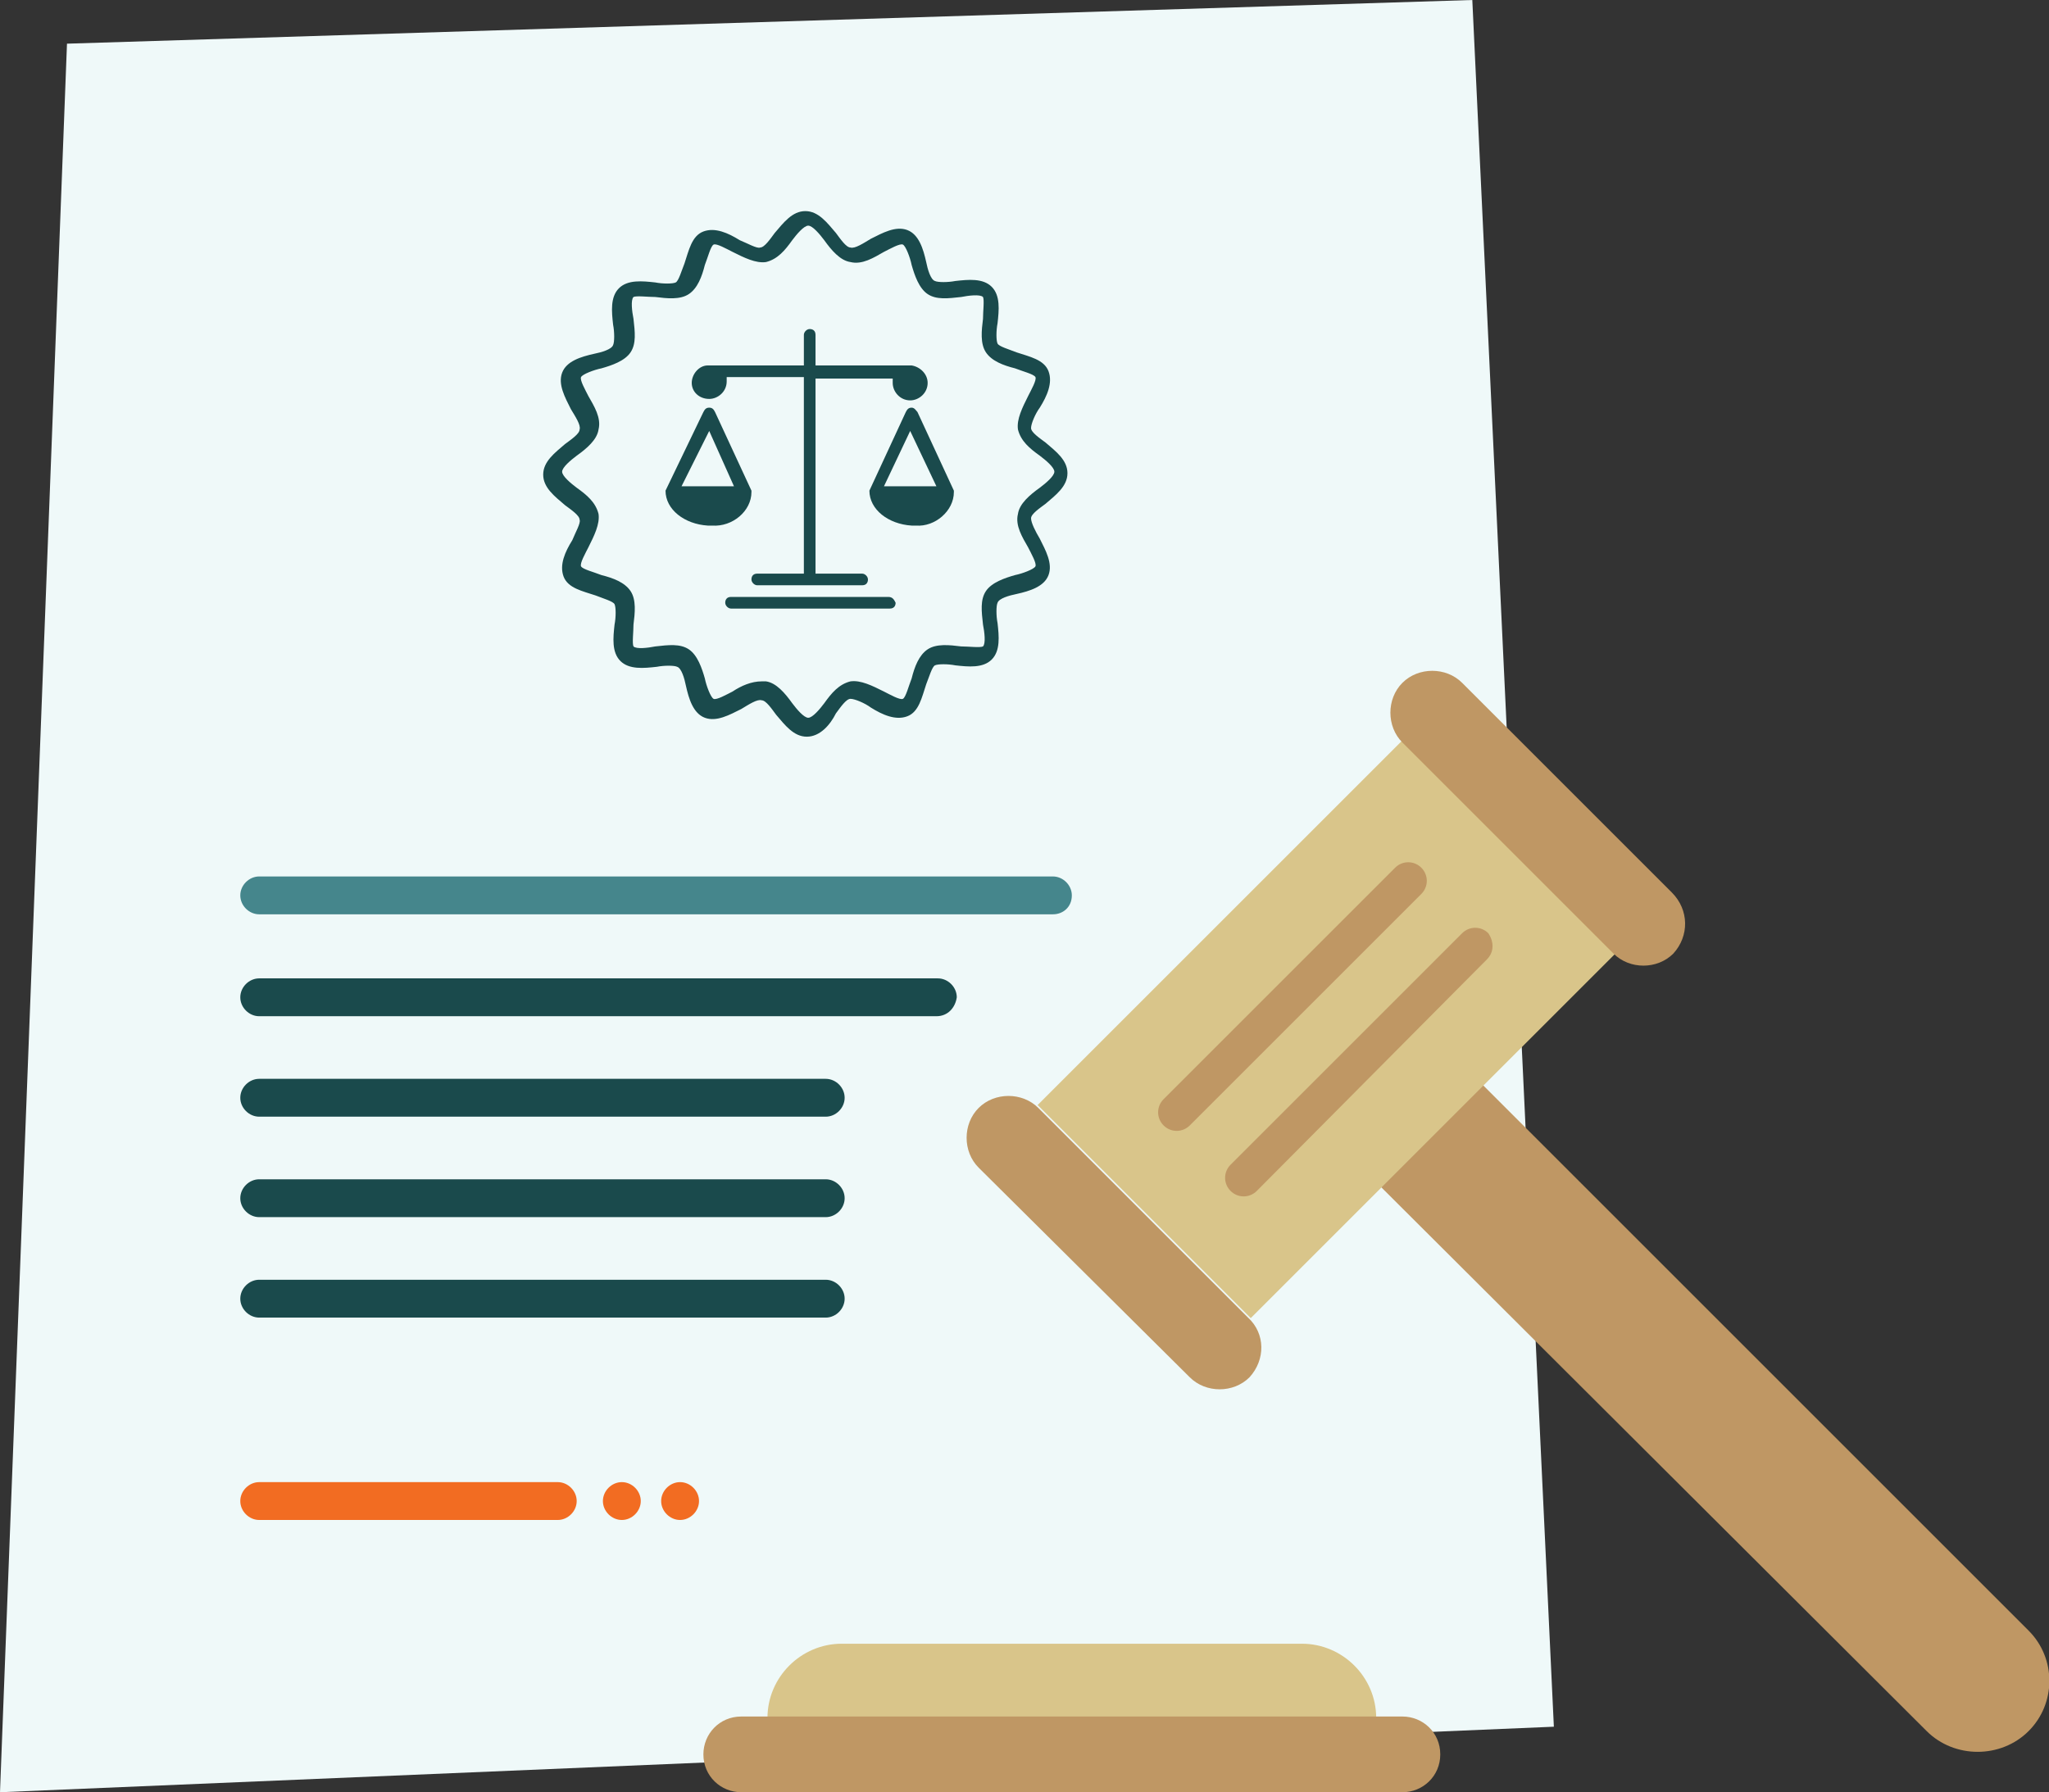 <?xml version="1.0" encoding="UTF-8"?> <svg xmlns="http://www.w3.org/2000/svg" xmlns:xlink="http://www.w3.org/1999/xlink" version="1.1" id="Calque_1" x="0px" y="0px" viewBox="0 0 140.7 123.1" style="enable-background:new 0 0 140.7 123.1;" xml:space="preserve"><rect x="0" y="0" width="140.7" height="123.1" fill="#333333" stroke="none"/> <style type="text/css"> .st0{fill:#EFF9F9;} .st1{fill:#BF9764;} .st2{fill:#D9C58A;} .st3{fill:#1A4A4C;} .st4{fill:#45868C;} .st5{fill:#F26C22;} </style> <g> <g> <polygon class="st0" points="0,123.1 106.7,118.6 101.1,0 4.6,3 "></polygon> </g> </g> <g> <g> <path class="st1" d="M139.3,118.9L139.3,118.9c-1.9,1.9-5.1,1.9-7,0L94.8,81.5c-1.9-1.9-1.9-5.1,0-7l0,0c1.9-1.9,5.1-1.9,7,0 l37.5,37.5C141.2,113.9,141.2,117,139.3,118.9z"></path> <rect x="73.4" y="60.4" transform="matrix(0.707 -0.707 0.707 0.707 -23.346 85.091)" class="st2" width="35.4" height="20.7"></rect> <path class="st1" d="M85.8,94.6L85.8,94.6c-1.1,1.1-3,1.1-4.1,0L67.2,80.2c-1.1-1.1-1.1-3,0-4.1h0c1.1-1.1,3-1.1,4.1,0l14.4,14.4 C86.9,91.6,86.9,93.4,85.8,94.6z"></path> <path class="st1" d="M114.9,65.5L114.9,65.5c-1.1,1.1-3,1.1-4.1,0L96.3,51c-1.1-1.1-1.1-3,0-4.1v0c1.1-1.1,3-1.1,4.1,0l14.4,14.4 C116,62.5,116,64.3,114.9,65.5z"></path> <path class="st1" d="M97.6,61.4L81.7,77.3c-0.5,0.5-1.3,0.5-1.8,0l0,0c-0.5-0.5-0.5-1.3,0-1.8l15.9-15.9c0.5-0.5,1.3-0.5,1.8,0v0 C98.1,60.1,98.1,60.9,97.6,61.4z"></path> <path class="st1" d="M102.1,65.9L86.3,81.8c-0.5,0.5-1.3,0.5-1.8,0l0,0c-0.5-0.5-0.5-1.3,0-1.8l15.9-15.9c0.5-0.5,1.3-0.5,1.8,0v0 C102.6,64.7,102.6,65.4,102.1,65.9z"></path> </g> <g> <path class="st2" d="M94.5,118H52.7v0c0-2.8,2.3-5.1,5.1-5.1h31.6C92.2,112.9,94.5,115.2,94.5,118L94.5,118z"></path> <path class="st1" d="M96.3,123.1H50.9c-1.4,0-2.6-1.1-2.6-2.6l0,0c0-1.4,1.1-2.6,2.6-2.6h45.4c1.4,0,2.6,1.1,2.6,2.6l0,0 C98.9,122,97.7,123.1,96.3,123.1z"></path> </g> </g> <g> <g> <path class="st3" d="M55.4,50.6c-0.9,0-1.5-0.8-2.1-1.5c-0.3-0.4-0.7-1-1-1c-0.3-0.1-0.9,0.3-1.4,0.6c-0.8,0.4-1.7,0.9-2.5,0.6 c-0.8-0.3-1.1-1.3-1.3-2.2c-0.1-0.5-0.3-1.2-0.6-1.3c-0.2-0.1-0.9-0.1-1.4,0c-0.9,0.1-1.9,0.2-2.5-0.4c-0.6-0.6-0.5-1.6-0.4-2.5 c0.1-0.5,0.1-1.2,0-1.4c-0.1-0.2-0.8-0.4-1.3-0.6c-0.9-0.3-1.9-0.5-2.2-1.3c-0.3-0.8,0.1-1.7,0.6-2.5c0.2-0.5,0.6-1.2,0.5-1.4 c0-0.3-0.6-0.7-1-1c-0.7-0.6-1.5-1.2-1.5-2.1c0-0.9,0.8-1.5,1.5-2.1c0.4-0.3,1-0.7,1-1c0.1-0.3-0.3-0.9-0.6-1.4 c-0.4-0.8-0.9-1.7-0.6-2.5c0.3-0.8,1.3-1.1,2.2-1.3c0.5-0.1,1.2-0.3,1.3-0.6c0.1-0.2,0.1-0.9,0-1.4c-0.1-0.9-0.2-1.9,0.4-2.5 c0.6-0.6,1.6-0.5,2.5-0.4c0.5,0.1,1.2,0.1,1.4,0c0.2-0.1,0.4-0.8,0.6-1.3c0.3-0.9,0.5-1.9,1.3-2.2c0.8-0.3,1.7,0.1,2.5,0.6 c0.5,0.2,1.2,0.6,1.4,0.5c0.3,0,0.7-0.6,1-1c0.6-0.7,1.2-1.5,2.1-1.5c0.9,0,1.5,0.8,2.1,1.5c0.3,0.4,0.7,1,1,1 c0.3,0.1,0.9-0.3,1.4-0.6c0.8-0.4,1.7-0.9,2.5-0.6c0.8,0.3,1.1,1.3,1.3,2.2c0.1,0.5,0.3,1.2,0.6,1.3c0.2,0.1,0.9,0.1,1.4,0 c0.9-0.1,1.9-0.2,2.5,0.4c0.6,0.6,0.5,1.6,0.4,2.5c-0.1,0.5-0.1,1.2,0,1.4c0.1,0.2,0.8,0.4,1.3,0.6c0.9,0.3,1.9,0.5,2.2,1.3 c0.3,0.8-0.1,1.7-0.6,2.5c-0.3,0.4-0.6,1.1-0.6,1.4c0,0.3,0.6,0.7,1,1c0.7,0.6,1.5,1.2,1.5,2.1c0,0.9-0.8,1.5-1.5,2.1 c-0.4,0.3-1,0.7-1,1c0,0.3,0.3,0.9,0.6,1.4c0.4,0.8,0.9,1.7,0.6,2.5c-0.3,0.8-1.3,1.1-2.2,1.3c-0.5,0.1-1.2,0.3-1.3,0.6 c-0.1,0.2-0.1,0.9,0,1.4c0.1,0.9,0.2,1.9-0.4,2.5c-0.6,0.6-1.6,0.5-2.5,0.4c-0.5-0.1-1.2-0.1-1.4,0c-0.2,0.1-0.4,0.8-0.6,1.3 c-0.3,0.9-0.5,1.9-1.3,2.2c-0.8,0.3-1.7-0.1-2.5-0.6c-0.4-0.3-1.1-0.6-1.4-0.6c-0.3,0-0.7,0.6-1,1C57,49.8,56.3,50.6,55.4,50.6 L55.4,50.6z M52.3,46.8c0.1,0,0.2,0,0.3,0c0.7,0.1,1.3,0.8,1.8,1.5c0.3,0.4,0.8,1,1.1,1c0.3,0,0.8-0.6,1.1-1 c0.5-0.7,1-1.3,1.8-1.5c0.7-0.1,1.5,0.3,2.3,0.7c0.4,0.2,1.1,0.6,1.3,0.5c0.2-0.1,0.4-0.9,0.6-1.4c0.2-0.8,0.5-1.6,1.1-2 c0.6-0.4,1.5-0.3,2.3-0.2c0.5,0,1.3,0.1,1.5,0c0.2-0.2,0.1-1,0-1.5c-0.1-0.9-0.2-1.7,0.2-2.3c0.4-0.6,1.3-0.9,2-1.1 c0.5-0.1,1.3-0.4,1.4-0.6c0.1-0.2-0.3-0.9-0.5-1.3c-0.4-0.7-0.9-1.5-0.7-2.3c0.1-0.7,0.8-1.3,1.5-1.8c0.4-0.3,1-0.8,1-1.1 c0-0.3-0.6-0.8-1-1.1c-0.7-0.5-1.3-1-1.5-1.8c-0.1-0.7,0.3-1.5,0.7-2.3c0.2-0.4,0.6-1.1,0.5-1.3c-0.1-0.2-0.9-0.4-1.4-0.6 c-0.8-0.2-1.6-0.5-2-1.1c-0.4-0.6-0.3-1.5-0.2-2.3c0-0.5,0.1-1.3,0-1.5c-0.2-0.2-1-0.1-1.5,0c-0.9,0.1-1.7,0.2-2.3-0.2 c-0.6-0.4-0.9-1.3-1.1-2c-0.1-0.5-0.4-1.3-0.6-1.4c-0.2-0.1-0.9,0.3-1.3,0.5c-0.7,0.4-1.5,0.9-2.3,0.7c-0.7-0.1-1.3-0.8-1.8-1.5 c-0.3-0.4-0.8-1-1.1-1c-0.3,0-0.8,0.6-1.1,1c-0.5,0.7-1,1.3-1.8,1.5c-0.7,0.1-1.5-0.3-2.3-0.7c-0.4-0.2-1.1-0.6-1.3-0.5 c-0.2,0.1-0.4,0.9-0.6,1.4c-0.2,0.8-0.5,1.6-1.1,2c-0.6,0.4-1.5,0.3-2.3,0.2c-0.5,0-1.3-0.1-1.5,0c-0.2,0.2-0.1,1,0,1.5 c0.1,0.9,0.2,1.7-0.2,2.3c-0.4,0.6-1.3,0.9-2,1.1c-0.5,0.1-1.3,0.4-1.4,0.6c-0.1,0.2,0.3,0.9,0.5,1.3c0.4,0.7,0.9,1.5,0.7,2.3 c-0.1,0.7-0.8,1.3-1.5,1.8c-0.4,0.3-1,0.8-1,1.1c0,0.3,0.6,0.8,1,1.1c0.7,0.5,1.3,1,1.5,1.8c0.1,0.7-0.3,1.5-0.7,2.3 c-0.2,0.4-0.6,1.1-0.5,1.3c0.1,0.2,0.9,0.4,1.4,0.6c0.8,0.2,1.6,0.5,2,1.1c0.4,0.6,0.3,1.5,0.2,2.3c0,0.5-0.1,1.3,0,1.5 c0.2,0.2,1,0.1,1.5,0c0.9-0.1,1.7-0.2,2.3,0.2c0.6,0.4,0.9,1.3,1.1,2c0.1,0.5,0.4,1.3,0.6,1.4c0.2,0.1,0.9-0.3,1.3-0.5 C50.9,47.1,51.6,46.8,52.3,46.8L52.3,46.8z"></path> <path class="st3" d="M61,41H50.2c-0.3,0-0.4,0.2-0.4,0.4c0,0.2,0.2,0.4,0.4,0.4l10.9,0c0.3,0,0.4-0.2,0.4-0.4 C61.4,41.2,61.3,41,61,41L61,41z"></path> <path class="st3" d="M48.7,27.4c0.6,0,1.2-0.5,1.2-1.2c0-0.1,0-0.2,0-0.3h5.3v13.5H52c-0.3,0-0.4,0.2-0.4,0.4 c0,0.2,0.2,0.4,0.4,0.4h7.2c0.3,0,0.4-0.2,0.4-0.4c0-0.2-0.2-0.4-0.4-0.4H56L56,26h5.3c0,0.1,0,0.1,0,0.3c0,0.6,0.5,1.2,1.2,1.2 c0.6,0,1.2-0.5,1.2-1.2c0-0.6-0.5-1.1-1.1-1.2h-0.1H56V23c0-0.3-0.2-0.4-0.4-0.4c-0.2,0-0.4,0.2-0.4,0.4v2.1h-6.5h-0.1 c-0.6,0-1.1,0.6-1.1,1.2C47.5,26.9,48,27.4,48.7,27.4L48.7,27.4z"></path> <path class="st3" d="M51.6,33.8L51.6,33.8v-0.1v0v0l-2.5-5.4C49,28.1,48.9,28,48.7,28s-0.3,0.1-0.4,0.3l-2.6,5.4v0v0v0v0 c0,1.3,1.3,2.3,2.9,2.4h0.1h0.1h0.1C50.3,36.2,51.6,35.1,51.6,33.8L51.6,33.8z M48.7,29.6l1.7,3.8h-3.6L48.7,29.6z"></path> <path class="st3" d="M65.5,33.8L65.5,33.8L65.5,33.8v-0.1v0l-2.5-5.4c-0.1-0.1-0.2-0.3-0.4-0.3c-0.2,0-0.3,0.1-0.4,0.3l-2.5,5.4v0 v0v0v0c0,1.3,1.3,2.3,2.9,2.4h0.1h0.1h0.1C64.2,36.2,65.5,35.1,65.5,33.8L65.5,33.8z M62.5,29.6l1.8,3.8h-3.6L62.5,29.6z"></path> </g> </g> <path class="st4" d="M72.3,62.8H17.8c-0.7,0-1.3-0.6-1.3-1.3l0,0c0-0.7,0.6-1.3,1.3-1.3h54.5c0.7,0,1.3,0.6,1.3,1.3l0,0 C73.6,62.3,73,62.8,72.3,62.8z"></path> <path class="st3" d="M64.3,69.8H17.8c-0.7,0-1.3-0.6-1.3-1.3v0c0-0.7,0.6-1.3,1.3-1.3h46.6c0.7,0,1.3,0.6,1.3,1.3v0 C65.6,69.2,65.1,69.8,64.3,69.8z"></path> <path class="st3" d="M56.7,76.7H17.8c-0.7,0-1.3-0.6-1.3-1.3l0,0c0-0.7,0.6-1.3,1.3-1.3h38.9c0.7,0,1.3,0.6,1.3,1.3l0,0 C58,76.1,57.4,76.7,56.7,76.7z"></path> <path class="st3" d="M56.7,83.6H17.8c-0.7,0-1.3-0.6-1.3-1.3l0,0c0-0.7,0.6-1.3,1.3-1.3h38.9c0.7,0,1.3,0.6,1.3,1.3l0,0 C58,83,57.4,83.6,56.7,83.6z"></path> <path class="st3" d="M56.7,90.5H17.8c-0.7,0-1.3-0.6-1.3-1.3l0,0c0-0.7,0.6-1.3,1.3-1.3h38.9c0.7,0,1.3,0.6,1.3,1.3l0,0 C58,89.9,57.4,90.5,56.7,90.5z"></path> <path class="st5" d="M38.3,104.4H17.8c-0.7,0-1.3-0.6-1.3-1.3v0c0-0.7,0.6-1.3,1.3-1.3h20.5c0.7,0,1.3,0.6,1.3,1.3v0 C39.6,103.8,39,104.4,38.3,104.4z"></path> <path class="st5" d="M42.7,104.4L42.7,104.4c-0.7,0-1.3-0.6-1.3-1.3v0c0-0.7,0.6-1.3,1.3-1.3h0c0.7,0,1.3,0.6,1.3,1.3v0 C44,103.8,43.4,104.4,42.7,104.4z"></path> <path class="st5" d="M46.7,104.4L46.7,104.4c-0.7,0-1.3-0.6-1.3-1.3v0c0-0.7,0.6-1.3,1.3-1.3h0c0.7,0,1.3,0.6,1.3,1.3v0 C48,103.8,47.4,104.4,46.7,104.4z"></path> </svg> 